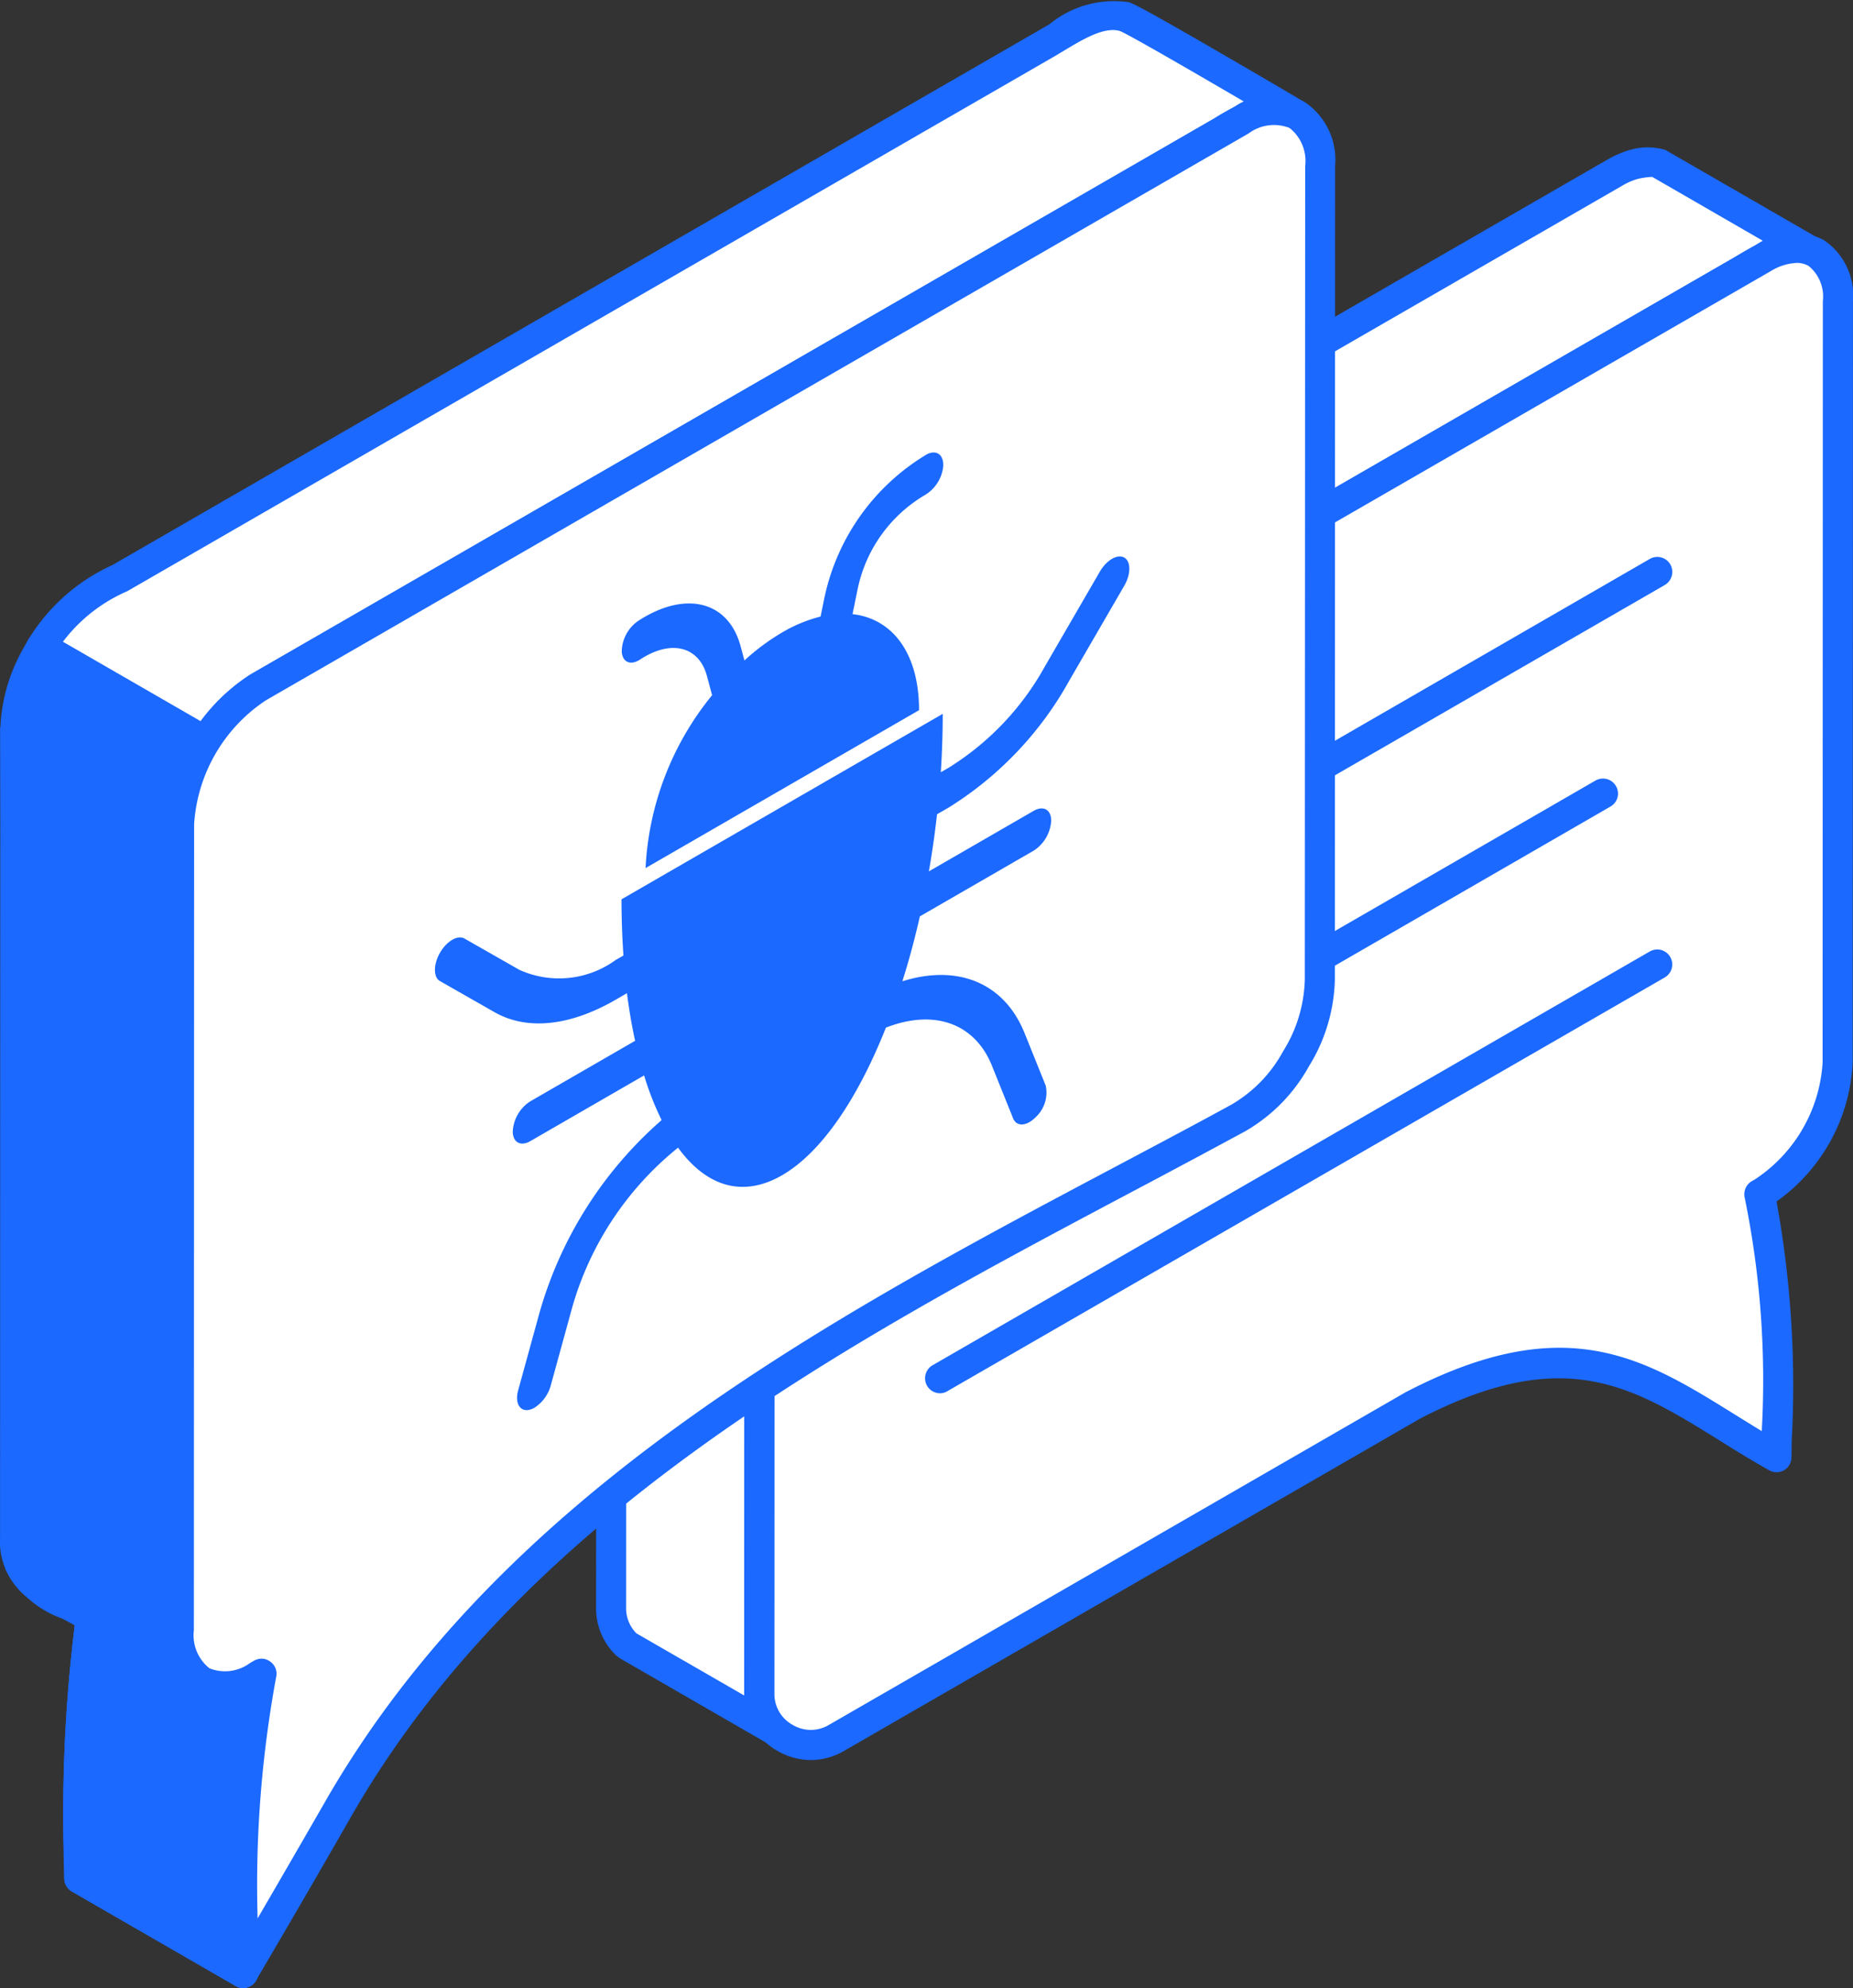 <svg xmlns="http://www.w3.org/2000/svg" width="68.148" height="73.11" viewBox="0 0 68.148 73.11">
  <rect x="0" y="0" width="68.148" height="73.11" fill="#333333" stroke="none"/>
  <g id="Group_3586" data-name="Group 3586" transform="translate(1073.133 -1715.916)">
    <path id="Path_16783" data-name="Path 16783" d="M-1012.254,1759.316a5.635,5.635,0,0,1,.333-2.394,6.039,6.039,0,0,1,2.413-3.056l33.1-19.1c.333-.187,1.1-.666,1.484-.816a1.93,1.93,0,0,1,1.225-.113l-5.455-3.146a1.83,1.83,0,0,0-.953.019,3.183,3.183,0,0,0-.685.3l-33.1,19.092c-.394.23-1.108.605-1.488.892a6.166,6.166,0,0,0-2.328,4.483l-.01,28.316a1.82,1.82,0,0,0,.545,1.333l.042.042,5.45,3.15a1.844,1.844,0,0,1-.586-1.38Z" transform="translate(-32.944 -8.752)" fill="#fff" fill-rule="evenodd"/>
    <path id="Path_16784" data-name="Path 16784" d="M-980.237,1730.362a2.839,2.839,0,0,0-.531.075,2.336,2.336,0,0,0-.563.244l-33.4,19.261a12.366,12.366,0,0,0-1.122.681,5.58,5.58,0,0,0-2.108,4.047l-.014,28.311a1.31,1.31,0,0,0,.38.943l3.966,2.286v-.08l.01-27.626h.554l-.554-.117a5.9,5.9,0,0,1,.371-2.469,6.59,6.59,0,0,1,2.652-3.342l33.358-19.242c.329-.2.76-.451,1.089-.611l-4.088-2.361Zm-32.251,57.694a.517.517,0,0,1-.272-.075l-5.455-3.146a1.753,1.753,0,0,1-.15-.122,2.4,2.4,0,0,1-.714-1.732l.01-28.316a6.68,6.68,0,0,1,2.553-4.92,11.662,11.662,0,0,1,1.244-.765l.3-.169,33.1-19.092a3.761,3.761,0,0,1,.808-.347,2.3,2.3,0,0,1,1.314,0l5.516,3.183a.551.551,0,0,1,.239.685.555.555,0,0,1-.643.329,1.343,1.343,0,0,0-.887.084c-.258.108-.816.432-1.15.629l-.268.155-33.095,19.092a5.5,5.5,0,0,0-2.174,2.769,4.83,4.83,0,0,0-.3,2.09v.117l-.009,27.622a1.279,1.279,0,0,0,.418.981.546.546,0,0,1,.057.727A.545.545,0,0,1-1012.488,1788.056Z" transform="translate(-32.132 -7.941)" fill="#1b69ff" fill-rule="evenodd"/>
    <path id="Path_16785" data-name="Path 16785" d="M-980.225,1780.962c6.591-3.418,9.163-.446,13.36,1.906.038-3.469.123-6.7-.634-9.666l.132-.075a6.087,6.087,0,0,0,2.751-4.76c0-6.811,0-21.195.009-28.007,0-1.746-1.235-2.46-2.742-1.587q-17.09,9.85-34.17,19.707a6.093,6.093,0,0,0-2.746,4.756v.694l-.009,27.622a1.849,1.849,0,0,0,.948,1.643,1.852,1.852,0,0,0,1.892,0Z" transform="translate(-40.932 -13.366)" fill="#fff" fill-rule="evenodd"/>
    <path id="Path_16786" data-name="Path 16786" d="M-966.945,1738.135a1.966,1.966,0,0,0-.943.3l-34.165,19.7a5.555,5.555,0,0,0-2.47,4.281l-.009,28.316a1.293,1.293,0,0,0,.667,1.164,1.3,1.3,0,0,0,1.342,0l21.209-12.234s.014,0,.019-.009c5.854-3.037,8.732-1.253,12.055.813.333.206.671.417,1.019.629a33.448,33.448,0,0,0-.625-8.577.56.56,0,0,1,.258-.615l.131-.075a5.549,5.549,0,0,0,2.474-4.281l.009-28.007a1.446,1.446,0,0,0-.53-1.3.892.892,0,0,0-.441-.107Zm-36.25,55.055a2.447,2.447,0,0,1-1.221-.334,2.392,2.392,0,0,1-1.226-2.122l.01-28.316a6.6,6.6,0,0,1,3.027-5.234l34.166-19.707a2.436,2.436,0,0,1,2.488-.192,2.451,2.451,0,0,1,1.084,2.258l-.01,28.007a6.65,6.65,0,0,1-2.8,5.1,37.687,37.687,0,0,1,.558,8.8l-.009.615a.554.554,0,0,1-.273.469.558.558,0,0,1-.549,0c-.657-.371-1.277-.751-1.873-1.127-3.164-1.962-5.661-3.516-10.951-.779l-21.2,12.229A2.426,2.426,0,0,1-1003.195,1793.19Z" transform="translate(-40.12 -12.549)" fill="#1b69ff" fill-rule="evenodd"/>
    <path id="Path_16787" data-name="Path 16787" d="M-1065.747,1747.044a6.442,6.442,0,0,1,2.911-5.037l35.025-20.2c.962-.554,1.985-1.366,3.084-.9-.779-.447-5.877-3.451-6.239-3.559-1-.286-2.042.512-2.868.986l-33.893,19.552c-1.535.887-2.37,1.31-3.281,2.995a5.837,5.837,0,0,0-.756,2.69l-.014,29.64a2.174,2.174,0,0,0,.756,1.817l2.042,1.178a55.781,55.781,0,0,0-.427,9.609l6.022,3.474a49.3,49.3,0,0,1,.676-11l-3.047-1.756Z" transform="translate(-0.805 -0.812)" fill="#fff" fill-rule="evenodd"/>
    <path id="Path_16788" data-name="Path 16788" d="M-1069.664,1784.674l4.91,2.835a46.8,46.8,0,0,1,.625-9.759l-2.7-1.563a.547.547,0,0,1-.277-.474l.009-29.481v0a6.988,6.988,0,0,1,3.178-5.507l35.433-20.449a8.6,8.6,0,0,1,1.127-.61c-1.605-.939-4.253-2.479-4.587-2.61-.582-.165-1.347.3-2.018.7l-.4.239-34.09,19.664a5.882,5.882,0,0,0-2.877,2.667,5.326,5.326,0,0,0-.686,2.431l-.014,29.636c0,.3.061,1.061.507,1.357l2.014,1.159a.562.562,0,0,1,.272.568,52.569,52.569,0,0,0-.427,9.112v.085Zm5.474,4.351a.581.581,0,0,1-.276-.075l-6.023-3.474a.568.568,0,0,1-.277-.474v-.4a55.36,55.36,0,0,1,.385-8.924l-1.718-.99a2.631,2.631,0,0,1-1.032-2.291l.009-29.645a6.379,6.379,0,0,1,.826-2.953,6.991,6.991,0,0,1,3.291-3.1l34.466-19.89a3.743,3.743,0,0,1,2.92-.812c.235.07,1.192.587,5.549,3.136l.812.479a.551.551,0,0,1,.221.722.56.56,0,0,1-.713.259c-.677-.287-1.4.155-2.16.619l-.427.259-35.024,20.2a5.871,5.871,0,0,0-2.634,4.563l-.009,29.152,2.77,1.6a.55.55,0,0,1,.263.583,47.183,47.183,0,0,0-.666,10.506l0,.39a.547.547,0,0,1-.277.479A.525.525,0,0,1-1064.191,1789.025Z" fill="#1b69ff" fill-rule="evenodd"/>
    <path id="Path_16789" data-name="Path 16789" d="M-1060.1,1863.778h0l-2.075.343-5.215-3.009,1.018.586-.009.089a59.221,59.221,0,0,0-.418,9.516l6.023,3.478a54.1,54.1,0,0,1,.606-10.628Z" transform="translate(-3.412 -86.31)" fill="#1b69ff" fill-rule="evenodd"/>
    <path id="Path_16790" data-name="Path 16790" d="M-1067.061,1870.174l4.91,2.835a52.209,52.209,0,0,1,.554-9.37l-1.3.216a.509.509,0,0,1-.366-.071l-3.484-2a60.938,60.938,0,0,0-.314,8.394Zm5.474,4.351a.582.582,0,0,1-.277-.075l-6.023-3.479a.56.56,0,0,1-.277-.469,61.109,61.109,0,0,1,.385-9.323l-.7-.4a.552.552,0,0,1-.2-.751.553.553,0,0,1,.756-.2l1.019.586c.009,0,.014,0,.019.01l4,2.314,1.882-.31a.539.539,0,0,1,.484.16.547.547,0,0,1,.145.488l-.07.375a53.172,53.172,0,0,0-.591,10.52.561.561,0,0,1-.277.484A.567.567,0,0,1-1061.587,1874.525Z" transform="translate(-2.604 -85.5)" fill="#1b69ff" fill-rule="evenodd"/>
    <path id="Path_16791" data-name="Path 16791" d="M-1064.754,1778.04l-6.023-3.474-.966,3.051.164,30.687c.352.906,1.385,1.234,2.619,1.948a55.84,55.84,0,0,0-.427,9.609l6.023,3.474a49.282,49.282,0,0,1,.676-11l-3.047-1.756c0-3.943-.253-29.086.188-30.734Z" transform="translate(-0.826 -34.864)" fill="#1b69ff" fill-rule="evenodd"/>
    <path id="Path_16792" data-name="Path 16792" d="M-1065.994,1809.764h0Zm-3.657,8.962,4.91,2.835a46.592,46.592,0,0,1,.625-9.759l-2.7-1.563a.547.547,0,0,1-.277-.474c0-.737-.01-2.2-.019-4.108-.094-15.219-.094-25.6.226-26.772l.619-1.427-5-2.887-.732,2.319.16,30.485c.225.46.775.746,1.517,1.136.267.141.544.286.83.451a.555.555,0,0,1,.273.563,52.045,52.045,0,0,0-.432,9.013l0,.188Zm5.474,4.351a.583.583,0,0,1-.277-.075l-6.023-3.474a.568.568,0,0,1-.277-.474v-.5a54.878,54.878,0,0,1,.385-8.816c-.164-.089-.319-.169-.469-.249a3.763,3.763,0,0,1-2.07-1.793.562.562,0,0,1-.038-.2l-.164-30.688a.5.5,0,0,1,.028-.169l.967-3.056a.549.549,0,0,1,.329-.348.534.534,0,0,1,.469.038l6.023,3.474a.551.551,0,0,1,.235.7l-.793,1.8c-.315,1.192-.207,18.853-.16,26.4,0,1.667.014,2.995.019,3.793l2.77,1.6a.55.55,0,0,1,.263.582,46.879,46.879,0,0,0-.667,10.426l0,.47a.561.561,0,0,1-.277.483A.568.568,0,0,1-1064.177,1823.077Z" transform="translate(-0.014 -34.052)" fill="#1b69ff" fill-rule="evenodd"/>
    <path id="Path_16793" data-name="Path 16793" d="M-953.945,1774.614a.559.559,0,0,1-.478-.272.555.555,0,0,1,.2-.756l12.285-7.093a.553.553,0,0,1,.756.2.558.558,0,0,1-.2.756l-12.285,7.088A.545.545,0,0,1-953.945,1774.614Z" transform="translate(-70.522 -30.021)" fill="#1b69ff" fill-rule="evenodd"/>
    <path id="Path_16794" data-name="Path 16794" d="M-953.956,1793.565a.555.555,0,0,1-.479-.277.559.559,0,0,1,.2-.756l10.295-5.943a.551.551,0,0,1,.751.2.548.548,0,0,1-.2.755l-10.29,5.943A.543.543,0,0,1-953.956,1793.565Z" transform="translate(-70.515 -41.968)" fill="#1b69ff" fill-rule="evenodd"/>
    <path id="Path_16795" data-name="Path 16795" d="M-988.7,1818.335a.555.555,0,0,1-.479-.277.555.555,0,0,1,.207-.756l26.373-15.214a.551.551,0,0,1,.751.2.55.55,0,0,1-.2.755l-26.382,15.214A.517.517,0,0,1-988.7,1818.335Z" transform="translate(-49.86 -51.181)" fill="#1b69ff" fill-rule="evenodd"/>
    <path id="Path_16796" data-name="Path 16796" d="M-1014.961,1757.858c0-7.3.01-22.622.014-29.926,0-1.849-1.31-2.605-2.906-1.681q-18.083,10.421-36.156,20.852a6.463,6.463,0,0,0-2.911,5.037l-.009,29.635c0,1.849,1.305,2.605,2.906,1.681l.141-.08a49.954,49.954,0,0,0-.676,11q1.747-2.992,3.479-5.995c7.333-12.806,21.734-19.242,33.128-25.448a5.614,5.614,0,0,0,2.108-2.168A5.728,5.728,0,0,0-1014.961,1757.858Z" transform="translate(-9.632 -5.909)" fill="#fff" fill-rule="evenodd"/>
    <path id="Path_16797" data-name="Path 16797" d="M-1054.687,1782.012a.532.532,0,0,1,.319.108.541.541,0,0,1,.221.553,42.135,42.135,0,0,0-.685,8.891q1.238-2.127,2.469-4.267c6.534-11.417,18.561-17.8,29.171-23.425,1.422-.756,2.821-1.493,4.173-2.235a5.048,5.048,0,0,0,1.9-1.958,5.216,5.216,0,0,0,.8-2.634h0l.014-29.926a1.545,1.545,0,0,0-.577-1.4,1.559,1.559,0,0,0-1.5.2l-36.151,20.853a5.911,5.911,0,0,0-2.634,4.558l-.009,29.636a1.552,1.552,0,0,0,.573,1.4,1.544,1.544,0,0,0,1.5-.2l.141-.08a.588.588,0,0,1,.277-.075Zm-.676,12.111a.7.7,0,0,1-.141-.019.552.552,0,0,1-.408-.53l-.009-.61a51.49,51.49,0,0,1,.5-9.469,2.222,2.222,0,0,1-1.737-.173,2.553,2.553,0,0,1-1.127-2.357l.009-29.636a6.938,6.938,0,0,1,3.183-5.516l36.156-20.852a2.553,2.553,0,0,1,2.605-.2,2.556,2.556,0,0,1,1.127,2.356l-.009,29.926a6.322,6.322,0,0,1-.958,3.192,6.222,6.222,0,0,1-2.319,2.37q-2.042,1.106-4.187,2.24c-10.473,5.558-22.35,11.858-28.73,23q-1.725,3.014-3.483,6A.547.547,0,0,1-1055.363,1794.123Z" transform="translate(-8.827 -5.098)" fill="#1b69ff" fill-rule="evenodd"/>
    <path id="Path_16798" data-name="Path 16798" d="M-1064.449,1863.009a.543.543,0,0,1-.277-.075l-5.826-3.361a.554.554,0,0,1-.2-.756.544.544,0,0,1,.751-.2l5.83,3.366a.551.551,0,0,1,.2.751A.556.556,0,0,1-1064.449,1863.009Z" transform="translate(-1.371 -84.781)" fill="#1b69ff" fill-rule="evenodd"/>
    <g id="Group_3585" data-name="Group 3585" transform="translate(-1057.134 1732.556)">
      <path id="Path_16799" data-name="Path 16799" d="M-1033.5,1780.947c.249-.43.654-.664.9-.522l2.019,1.151a3.539,3.539,0,0,0,3.54-.361l.288-.166q-.07-.99-.072-2.066l11.814-6.821c0,.717-.025,1.434-.071,2.148l.288-.166a10.191,10.191,0,0,0,3.54-3.726l2.019-3.482c.249-.43.653-.663.9-.521s.25.606,0,1.036l-2.018,3.482a12.8,12.8,0,0,1-4.443,4.677l-.425.245q-.118,1.063-.3,2.1l3.86-2.229c.353-.2.639-.04.639.364a1.407,1.407,0,0,1-.639,1.1l-4.191,2.42c-.188.826-.4,1.624-.644,2.387,2.025-.635,3.743.046,4.492,1.9l.782,1.942a1.234,1.234,0,0,1-.374,1.159,1.112,1.112,0,0,1-.224.177c-.259.149-.5.108-.6-.131l-.781-1.942c-.635-1.576-2.147-2.089-3.9-1.4-1.031,2.6-2.364,4.589-3.822,5.43s-2.791.4-3.822-1.017a11.64,11.64,0,0,0-3.9,5.9l-.781,2.844a1.424,1.424,0,0,1-.6.821.651.651,0,0,1-.224.083c-.33.048-.5-.277-.374-.728l.782-2.844a14.76,14.76,0,0,1,4.492-7.089,10.9,10.9,0,0,1-.644-1.643l-4.191,2.42c-.353.2-.639.041-.639-.364a1.408,1.408,0,0,1,.639-1.1l3.86-2.229q-.179-.823-.3-1.751l-.425.246c-1.678.969-3.256,1.13-4.443.453l-2.019-1.151C-1033.746,1781.84-1033.746,1781.377-1033.5,1780.947Z" transform="translate(1033.683 -1762.55)" fill="#1b69ff"/>
      <path id="Path_16800" data-name="Path 16800" d="M-1005.622,1758.523a5.248,5.248,0,0,0-2.455,3.441l-.19.928c1.464.164,2.447,1.43,2.447,3.532l-10.058,5.807a10.891,10.891,0,0,1,2.447-6.358l-.19-.708c-.292-1.088-1.319-1.351-2.455-.606-.357.236-.656.1-.678-.292a1.4,1.4,0,0,1,.6-1.123c1.736-1.134,3.324-.74,3.772.931l.14.521a8.189,8.189,0,0,1,1.4-1.038,5.356,5.356,0,0,1,1.4-.577l.14-.682a8.093,8.093,0,0,1,3.772-5.286c.352-.177.619.017.6.434A1.4,1.4,0,0,1-1005.622,1758.523Z" transform="translate(1023.621 -1756.947)" fill="#1b69ff"/>
    </g>
  </g>
</svg>
